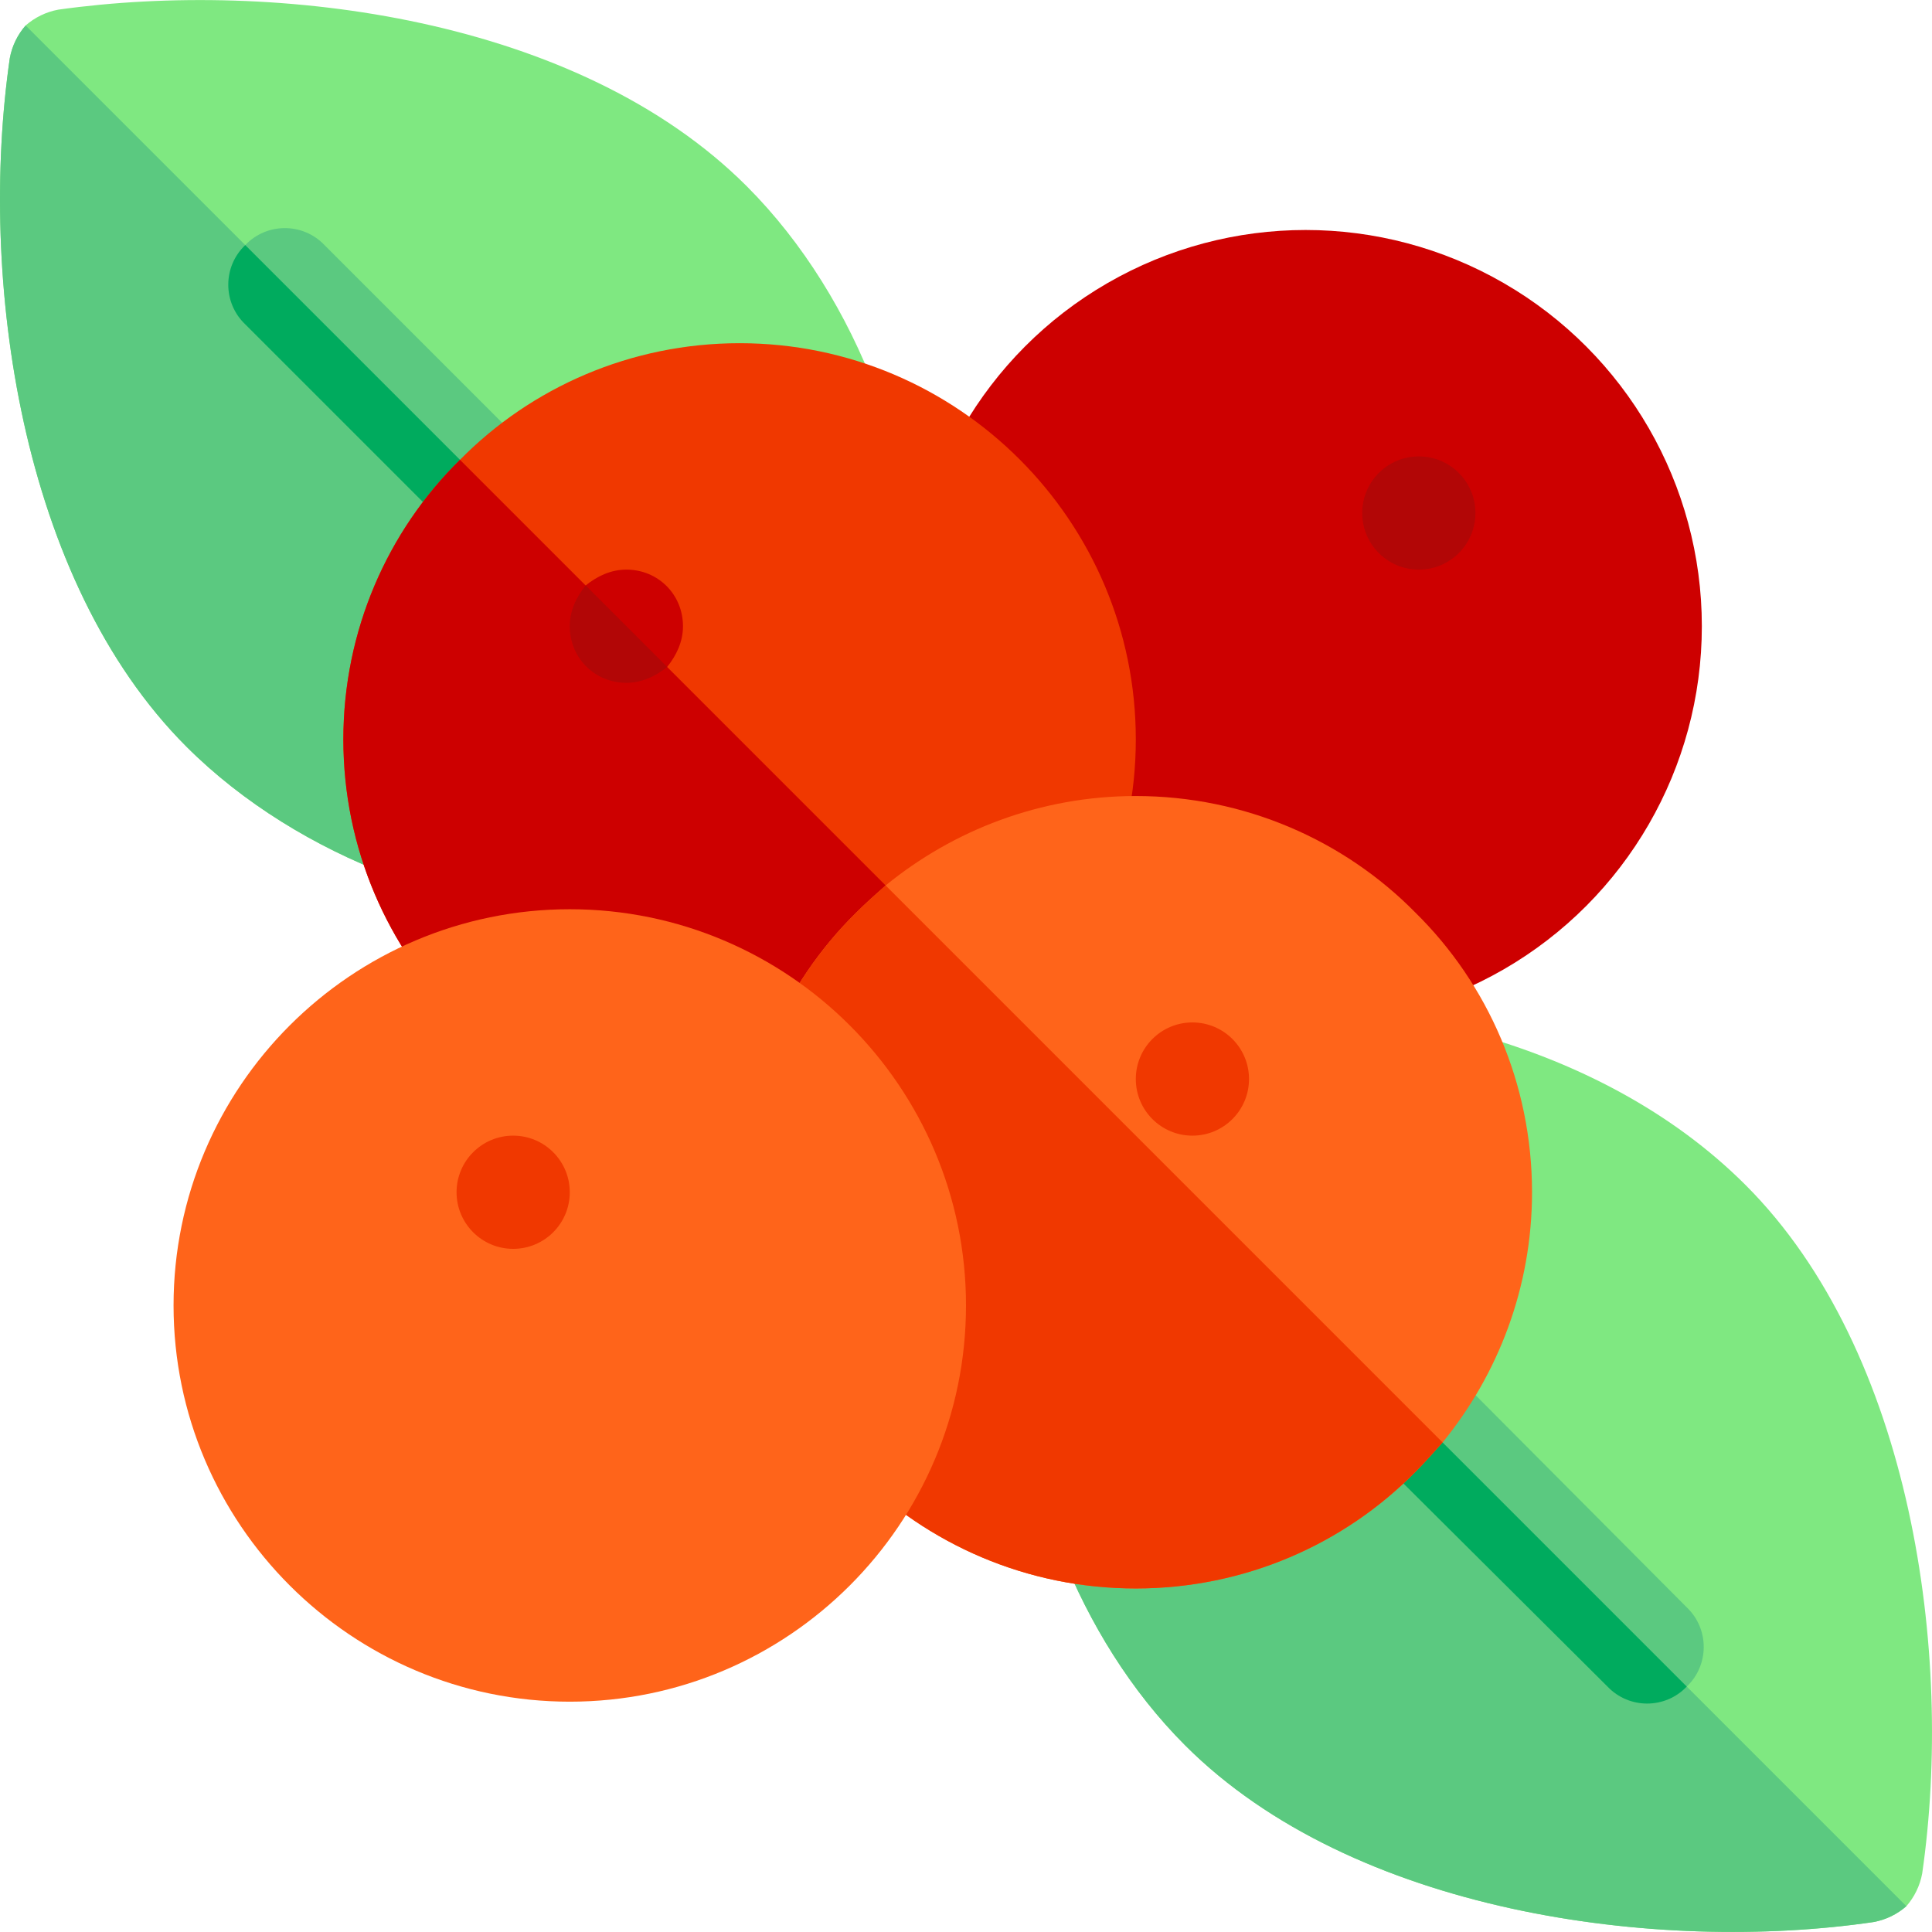 <?xml version="1.0" encoding="iso-8859-1"?>
<!-- Generator: Adobe Illustrator 21.0.0, SVG Export Plug-In . SVG Version: 6.00 Build 0)  -->
<svg xmlns="http://www.w3.org/2000/svg" xmlns:xlink="http://www.w3.org/1999/xlink" version="1.1" id="Capa_1" x="0px" y="0px" viewBox="0 0 511.985 511.985" style="enable-background:new 0 0 511.985 511.985;" xml:space="preserve" width="512" height="512">
<g>
	<path style="fill:#7FE881;" d="M509.392,496.449c-0.601,3.3-2.1,6.301-4.2,8.699c-2.399,2.1-5.4,3.6-8.699,4.2   c-57.299,8.401-137.999-2.401-182.401-46.8c-14.399-14.399-25.399-32.3-32.899-51.2c0,0,29.399-36.899,57.9-72.299   c25.499-32.401,50.4-63.6,51.599-65.101c27.001,7.5,52.399,20.601,71.9,40.1C506.693,358.149,517.793,438.249,509.392,496.449z"/>
	<path style="fill:#5BC980;" d="M505.192,505.148c-2.399,2.1-5.4,3.6-8.699,4.2c-57.299,8.401-137.999-2.401-182.401-46.8   c-14.399-14.399-25.399-32.3-32.899-51.2c0,0,29.399-36.899,57.9-72.299L505.192,505.148z"/>
	<g>
		<path style="fill:#5BC980;" d="M446.992,446.948c-5.7,6-15.298,6-20.999,0l-65.001-64.699c-5.7-6-5.7-15.3,0-21.301    c6-5.7,15.3-5.7,21.301,0l64.699,65.001C452.992,431.65,452.992,441.248,446.992,446.948z"/>
	</g>
	<path style="fill:#00AB5E;" d="M446.992,446.948c-5.7,6-15.298,6-20.999,0l-65.001-64.699c-5.7-6-5.7-15.3,0-21.301   L446.992,446.948z"/>
	<path style="fill:#7FE881;" d="M231.993,103.248c0,0.3-32.1,32.401-64.2,64.501c-31.5,31.5-62.999,62.701-64.501,64.2   c-19.799-7.5-38.899-19.1-53.899-34.1C5.292,153.749-5.808,73.649,2.593,15.449c0.601-3.3,2.1-6.301,4.2-8.699   c2.399-2.1,5.4-3.6,8.699-4.2c57.9-8.101,137.701,2.1,182.401,46.8C212.893,64.349,224.493,83.449,231.993,103.248z"/>
	<path style="fill:#5BC980;" d="M6.793,6.75l160.999,160.999c-31.5,31.5-62.999,62.701-64.501,64.2   c-19.799-7.5-38.899-19.1-53.899-34.1C5.292,153.749-5.808,73.649,2.593,15.449C3.193,12.149,4.693,9.148,6.793,6.75z"/>
	<g>
		<path style="fill:#5BC980;" d="M142.892,142.848c-5.7,6-15.3,6-20.999,0l-56.9-56.9c-6-5.7-6-15.298,0-20.999    c5.7-6,15.298-6,20.999,0l56.9,56.9C148.892,127.548,148.892,137.148,142.892,142.848z"/>
	</g>
	<path style="fill:#00AB5E;" d="M64.993,64.95l77.899,77.899c-5.7,6-15.3,6-20.999,0l-56.9-56.9   C58.993,80.248,58.993,70.65,64.993,64.95z"/>
	<circle style="fill:#CD0000;" cx="345.992" cy="165.949" r="105"/>
	<path style="fill:#F03800;" d="M300.992,195.949c0,28.801-11.7,55.201-30.901,74.099c-18.898,19.2-45.298,30.901-74.099,30.901   c-57.9,0-105-47.1-105-105c0-28.801,11.7-55.201,30.901-74.099c18.898-19.2,45.298-30.901,74.099-30.901   C253.892,90.949,300.992,138.049,300.992,195.949z"/>
	<path style="fill:#CD0000;" d="M270.091,270.048c-18.898,19.2-45.298,30.901-74.099,30.901c-57.9,0-105-47.1-105-105   c0-28.801,11.7-55.201,30.901-74.099L270.091,270.048z"/>
	<path style="fill:#FF641A;" d="M405.992,315.949c0,25.201-9,48.3-23.699,66.301c-2.401,2.699-4.801,5.4-7.202,7.798   c-18.898,19.2-45.298,30.901-74.099,30.901c-57.9,0-105-47.1-105-105c0-28.801,11.7-55.201,30.901-74.099   c2.399-2.401,5.099-4.801,7.798-7.202c18.001-14.7,41.1-23.699,66.301-23.699c28.801,0,55.201,11.7,74.099,30.901   C394.292,260.748,405.992,287.148,405.992,315.949z"/>
	<path style="fill:#F03800;" d="M382.293,382.25c-2.401,2.699-4.801,5.4-7.202,7.798c-18.898,19.2-45.298,30.901-74.099,30.901   c-57.9,0-105-47.1-105-105c0-28.801,11.7-55.201,30.901-74.099c2.399-2.401,5.099-4.801,7.798-7.202L382.293,382.25z"/>
	<path style="fill:#FF641A;" d="M150.992,450.949c-57.891,0-105-47.109-105-105s47.109-105,105-105s105,47.109,105,105   S208.883,450.949,150.992,450.949z"/>
	<circle style="fill:#F03800;" cx="135.992" cy="315.949" r="15"/>
	<path style="fill:#CD0000;" d="M180.992,165.949c0,4.2-1.8,7.8-4.2,10.8c-2.999,2.401-6.599,4.2-10.8,4.2c-8.401,0-15-6.599-15-15   c0-4.2,1.8-7.8,4.2-10.8c2.999-2.401,6.599-4.2,10.8-4.2C174.393,150.949,180.992,157.548,180.992,165.949z"/>
	<circle style="fill:#F03800;" cx="315.992" cy="285.949" r="15"/>
	<circle style="fill:#B20606;" cx="375.992" cy="135.949" r="15"/>
	<g>
		<path style="fill:#B20606;" d="M176.792,176.749c-2.999,2.401-6.599,4.2-10.8,4.2c-8.401,0-15-6.599-15-15c0-4.2,1.8-7.8,4.2-10.8    L176.792,176.749z"/>
	</g>
</g>















</svg>
